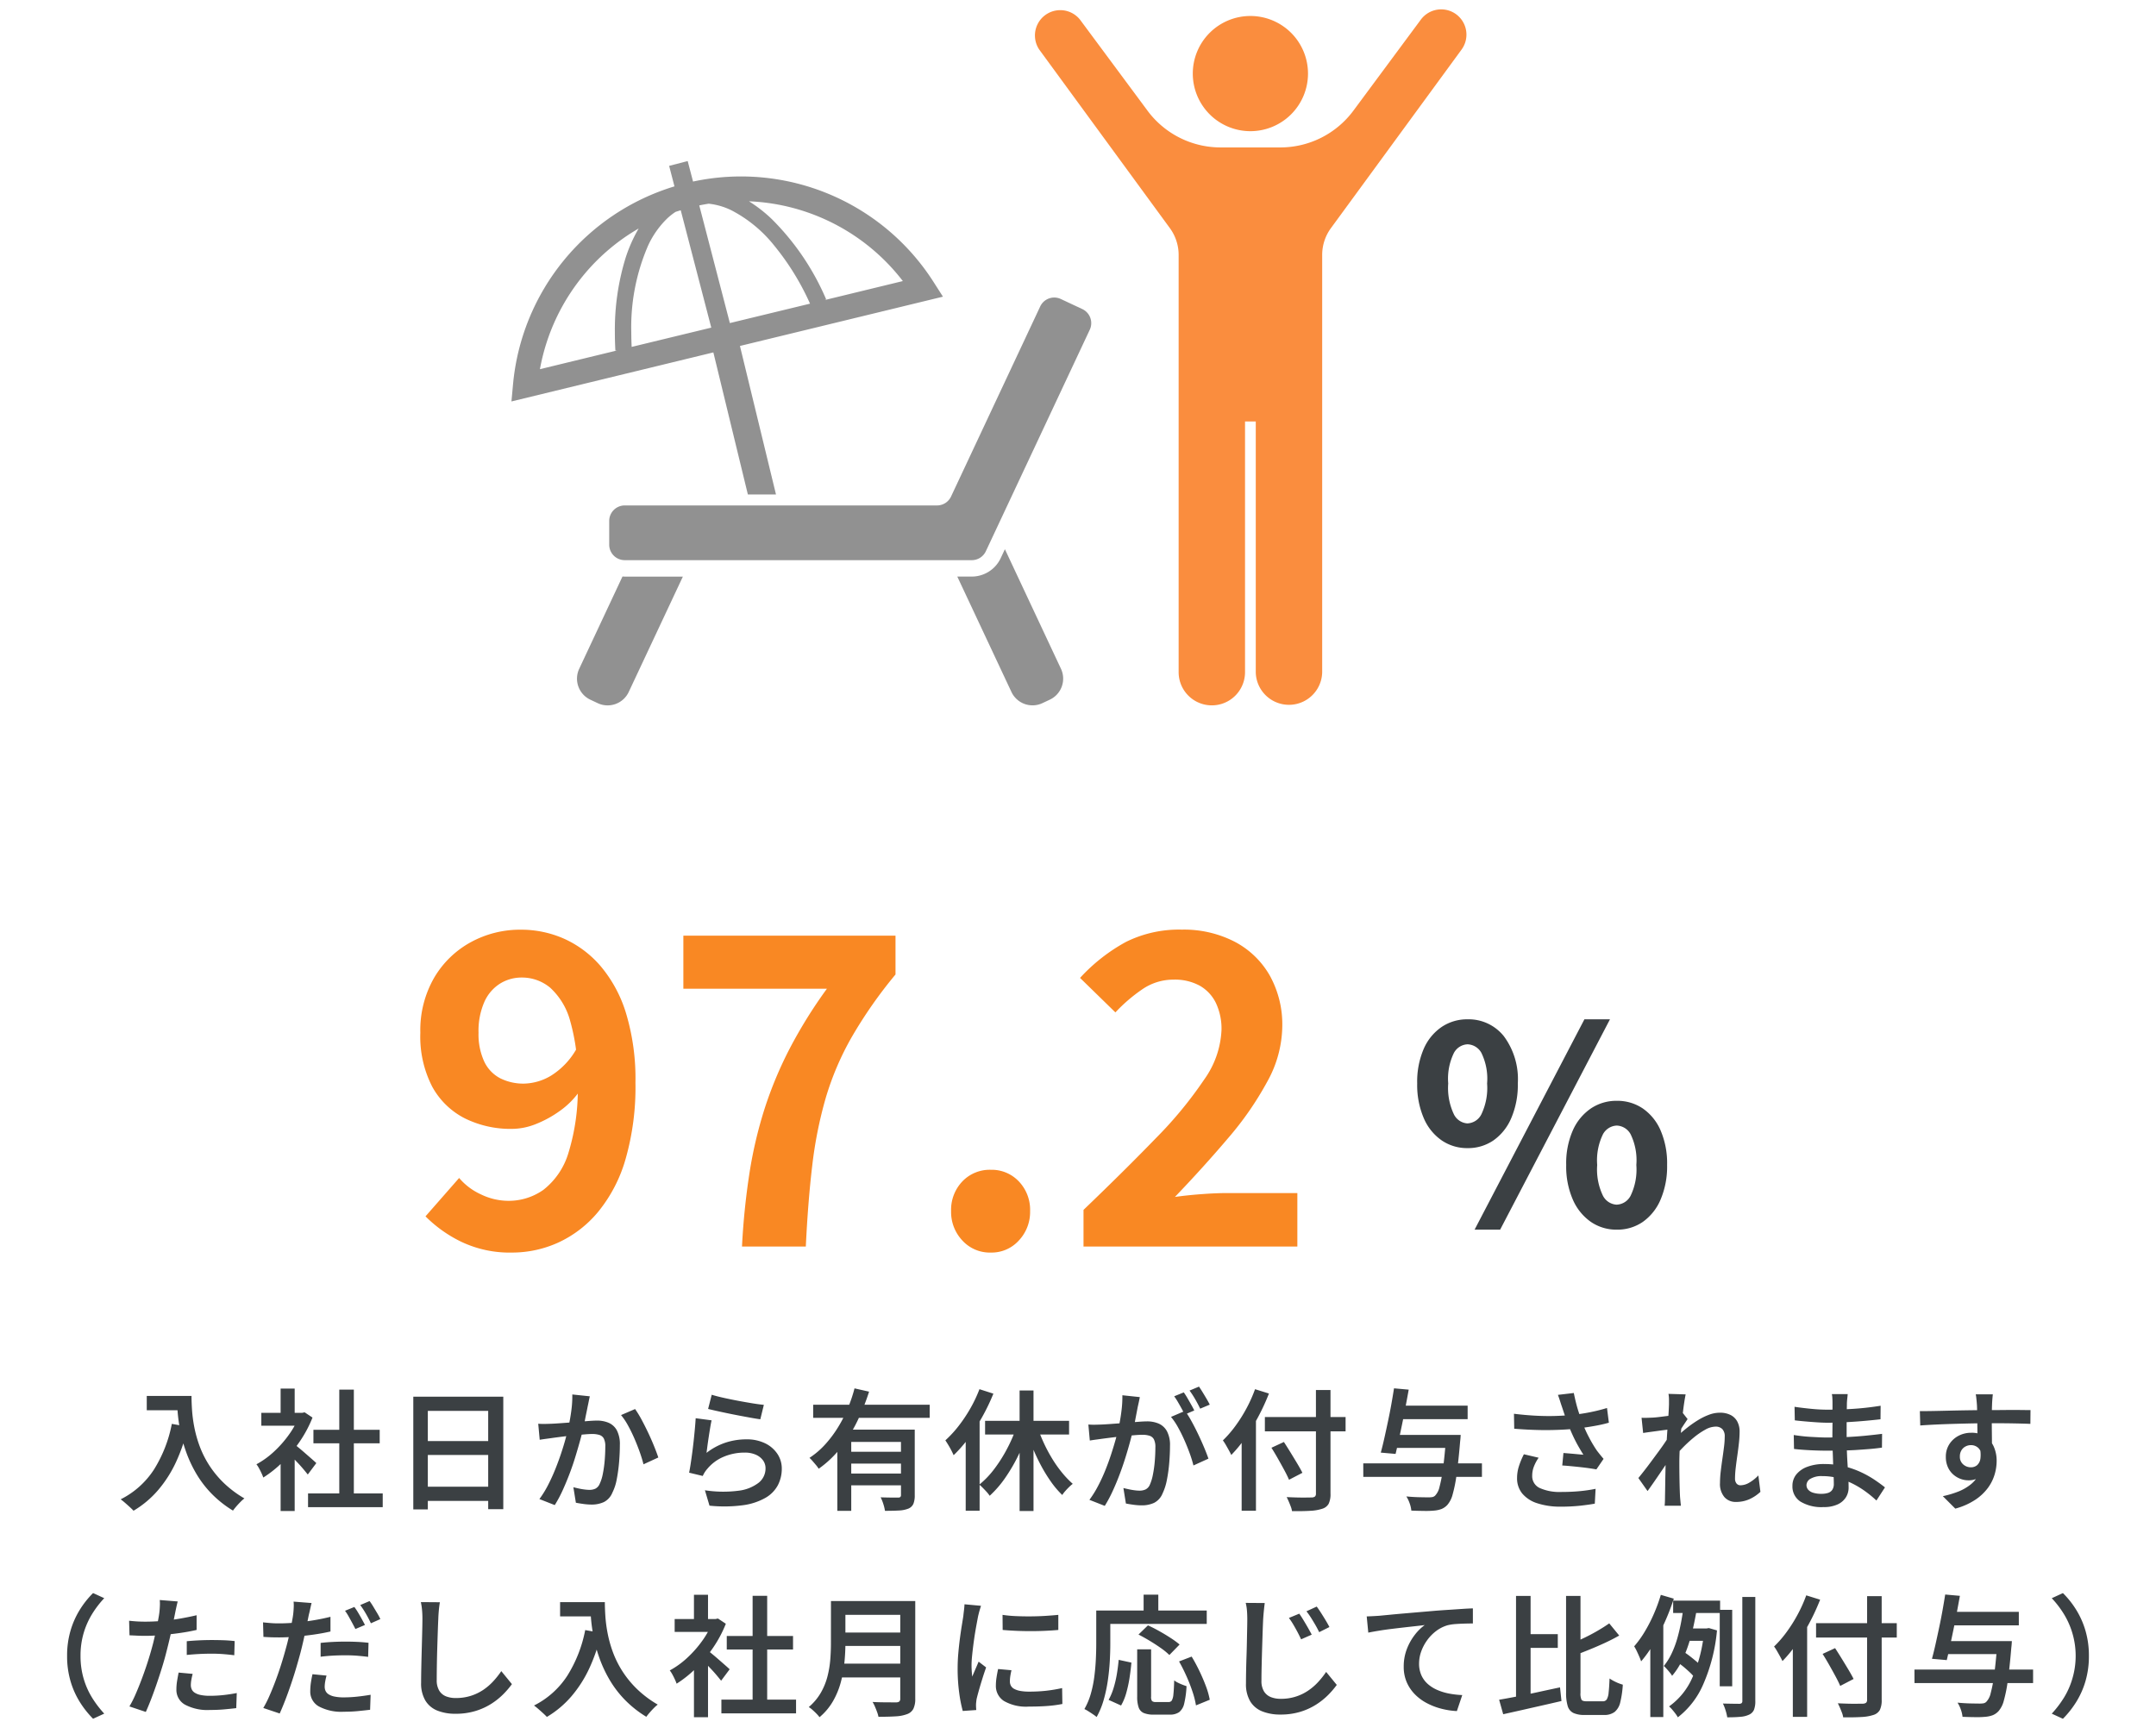 <svg xmlns="http://www.w3.org/2000/svg" xmlns:xlink="http://www.w3.org/1999/xlink" width="230" height="185" viewBox="0 0 230 185">
  <defs>
    <clipPath id="clip-path">
      <rect id="長方形_26575" data-name="長方形 26575" width="230" height="185" transform="translate(3641 -843)" fill="#fff"/>
    </clipPath>
  </defs>
  <g id="マスクグループ_28" data-name="マスクグループ 28" transform="translate(-3641 843)" clip-path="url(#clip-path)">
    <g id="グループ_98502" data-name="グループ 98502" transform="translate(-6 385)">
      <g id="グループ_98441" data-name="グループ 98441" transform="translate(3225.41 -1941.386)">
        <path id="パス_57274" data-name="パス 57274" d="M11.638.644A12,12,0,0,1,6.21-.506,13.953,13.953,0,0,1,2.392-3.22L5.98-7.314A6.674,6.674,0,0,0,8.3-5.566a6.736,6.736,0,0,0,2.921.69,6.4,6.4,0,0,0,3.749-1.173,7.838,7.838,0,0,0,2.668-3.933,22.9,22.9,0,0,0,.989-7.5,21.881,21.881,0,0,0-.805-6.6,7.4,7.4,0,0,0-2.139-3.542A4.691,4.691,0,0,0,12.65-28.7a4.343,4.343,0,0,0-2.3.644A4.423,4.423,0,0,0,8.671-26.1a7.675,7.675,0,0,0-.621,3.289,6.926,6.926,0,0,0,.6,3.059,3.873,3.873,0,0,0,1.7,1.794,5.5,5.5,0,0,0,2.576.575,5.826,5.826,0,0,0,2.9-.874,7.99,7.99,0,0,0,2.76-2.99l.322,4.554a8.7,8.7,0,0,1-2.162,2.208,11.784,11.784,0,0,1-2.6,1.426,6.958,6.958,0,0,1-2.507.506,10.976,10.976,0,0,1-5.06-1.127,8.2,8.2,0,0,1-3.473-3.381,11.653,11.653,0,0,1-1.265-5.75,11.216,11.216,0,0,1,1.472-5.865,10.2,10.2,0,0,1,3.91-3.795,10.935,10.935,0,0,1,5.336-1.334,11.307,11.307,0,0,1,4.623.966,11.167,11.167,0,0,1,3.91,2.944A14.19,14.19,0,0,1,23.8-24.84a24.221,24.221,0,0,1,.989,7.36,27.849,27.849,0,0,1-1.058,8.165A15.683,15.683,0,0,1,20.792-3.68,12.066,12.066,0,0,1,16.537-.414,11.892,11.892,0,0,1,11.638.644ZM36.156,0a76.448,76.448,0,0,1,.805-7.889,45.874,45.874,0,0,1,1.61-6.831,41.834,41.834,0,0,1,2.645-6.348,50.688,50.688,0,0,1,4-6.44H29.9v-5.658H52.532v4.14A48.27,48.27,0,0,0,47.84-22.31a30.543,30.543,0,0,0-2.76,6.486,44.4,44.4,0,0,0-1.426,7.153Q43.194-4.83,42.964,0ZM62.7.644A3.963,3.963,0,0,1,59.662-.644a4.43,4.43,0,0,1-1.2-3.128,4.388,4.388,0,0,1,1.2-3.174A4.034,4.034,0,0,1,62.7-8.188a3.98,3.98,0,0,1,2.99,1.242,4.388,4.388,0,0,1,1.2,3.174,4.43,4.43,0,0,1-1.2,3.128A3.911,3.911,0,0,1,62.7.644ZM72.588,0V-3.91Q77-8.142,80.316-11.569a43.206,43.206,0,0,0,5.152-6.256,9.808,9.808,0,0,0,1.84-5.267,6.425,6.425,0,0,0-.6-2.9,4.261,4.261,0,0,0-1.725-1.84,5.535,5.535,0,0,0-2.783-.644,5.847,5.847,0,0,0-3.381,1.058,17.1,17.1,0,0,0-2.829,2.438l-3.772-3.68a18.884,18.884,0,0,1,4.9-3.841,12.7,12.7,0,0,1,5.957-1.311,11.8,11.8,0,0,1,5.635,1.288,9.246,9.246,0,0,1,3.749,3.611,10.757,10.757,0,0,1,1.334,5.451,12.417,12.417,0,0,1-1.587,5.842,34.159,34.159,0,0,1-4.186,6.049Q85.422-8.51,82.34-5.29q1.288-.184,2.852-.3t2.76-.115H95.4V0Z" transform="translate(464.59 846.386)" fill="#f98823"/>
        <path id="パス_57275" data-name="パス 57275" d="M6.554-8.5A4.793,4.793,0,0,1,3.8-9.323,5.51,5.51,0,0,1,1.885-11.7a8.982,8.982,0,0,1-.7-3.7,8.857,8.857,0,0,1,.7-3.7A5.435,5.435,0,0,1,3.8-21.431a4.854,4.854,0,0,1,2.755-.812,4.8,4.8,0,0,1,3.872,1.8A7.681,7.681,0,0,1,11.919-15.4a8.982,8.982,0,0,1-.7,3.7,5.552,5.552,0,0,1-1.9,2.378A4.774,4.774,0,0,1,6.554-8.5Zm0-2.639a1.747,1.747,0,0,0,1.479-.972A6.531,6.531,0,0,0,8.642-15.4a6.26,6.26,0,0,0-.609-3.262,1.759,1.759,0,0,0-1.479-.914,1.74,1.74,0,0,0-1.45.914A6.26,6.26,0,0,0,4.495-15.4,6.531,6.531,0,0,0,5.1-12.108,1.73,1.73,0,0,0,6.554-11.136ZM22.475.2A4.793,4.793,0,0,1,19.72-.624,5.607,5.607,0,0,1,17.792-3a8.822,8.822,0,0,1-.711-3.7,8.7,8.7,0,0,1,.711-3.7,5.532,5.532,0,0,1,1.928-2.335,4.854,4.854,0,0,1,2.755-.812,4.834,4.834,0,0,1,2.77.812,5.476,5.476,0,0,1,1.9,2.335,8.857,8.857,0,0,1,.7,3.7,8.982,8.982,0,0,1-.7,3.7,5.552,5.552,0,0,1-1.9,2.378A4.774,4.774,0,0,1,22.475.2Zm0-2.668a1.749,1.749,0,0,0,1.479-.957A6.443,6.443,0,0,0,24.563-6.7a6.346,6.346,0,0,0-.609-3.277,1.755,1.755,0,0,0-1.479-.928A1.755,1.755,0,0,0,21-9.976,6.346,6.346,0,0,0,20.387-6.7,6.443,6.443,0,0,0,21-3.422,1.749,1.749,0,0,0,22.475-2.465ZM7.308.2,19.024-22.243H21.75L10.034.2Z" transform="translate(571.59 844.386)" fill="#3b4043"/>
      </g>
      <g id="グループ_98443" data-name="グループ 98443" transform="translate(3214 -2269.683)">
        <g id="バカンスの無料イラスト1" transform="translate(487.561 1058.866)">
          <path id="パス_57116" data-name="パス 57116" d="M62.735,382.552,58.117,392.4a2.48,2.48,0,0,0,1.193,3.3l.789.371a2.484,2.484,0,0,0,3.3-1.194l5.777-12.312H62.971C62.893,382.561,62.814,382.559,62.735,382.552Z" transform="translate(-50.889 -338.226)" fill="#919191"/>
          <path id="パス_57117" data-name="パス 57117" d="M398.791,358.465l-.45.96a3.417,3.417,0,0,1-3.082,1.959h-1.547l5.777,12.312a2.483,2.483,0,0,0,3.3,1.194l.791-.371a2.48,2.48,0,0,0,1.191-3.3Z" transform="translate(-346.15 -317.049)" fill="#919191"/>
          <path id="パス_57118" data-name="パス 57118" d="M136.8,137.408l-2.289-1.073a1.654,1.654,0,0,0-2.2.795L122.8,157.409a1.656,1.656,0,0,1-1.5.952H87.988a1.655,1.655,0,0,0-1.655,1.655v2.529a1.654,1.654,0,0,0,1.655,1.654h37.024a1.654,1.654,0,0,0,1.5-.952L137.6,139.61A1.657,1.657,0,0,0,136.8,137.408Z" transform="translate(-75.904 -121.615)" fill="#919191"/>
          <path id="パス_57119" data-name="パス 57119" d="M25.221,51.2h3L24.376,35.354l21.656-5.259-.99-1.549A24.362,24.362,0,0,0,19.373,17.812L18.8,15.624l-1.978.515.569,2.187A24.4,24.4,0,0,0,.169,39.443L0,41.274l21.54-5.232ZM41.754,28.43,33.4,30.459l.172-.077a26.968,26.968,0,0,0-5.834-8.6,15.267,15.267,0,0,0-2.4-1.864A21.839,21.839,0,0,1,41.754,28.43ZM21.036,20.175a7.215,7.215,0,0,1,2.432.706,14.2,14.2,0,0,1,4.561,3.759,27.4,27.4,0,0,1,3.823,6.2L23.3,32.911,20.036,20.358C20.37,20.288,20.7,20.228,21.036,20.175ZM11.087,35.842l.189-.01-8.237,2a21.876,21.876,0,0,1,4.85-10.268,21.656,21.656,0,0,1,5.681-4.743,15.816,15.816,0,0,0-1.425,3.237,26.079,26.079,0,0,0-1.112,7.865C11.032,34.552,11.05,35.194,11.087,35.842Zm1.737-.387c-.025-.517-.04-1.03-.04-1.532a21.887,21.887,0,0,1,1.791-9.274,9.67,9.67,0,0,1,2.042-2.9,6.546,6.546,0,0,1,.888-.7c.183-.061.368-.118.554-.175l3.258,12.524Z" transform="translate(0 -15.624)" fill="#919191"/>
        </g>
        <g id="人生オワタのピクトグラム" transform="translate(446.256 1042.683)">
          <path id="パス_57124" data-name="パス 57124" d="M219.775,17.155a6.145,6.145,0,1,0-6.145-6.145A6.145,6.145,0,0,0,219.775,17.155Z" transform="translate(-99.64 -4.159)" fill="#fa8d3e"/>
          <path id="パス_57125" data-name="パス 57125" d="M142.095.53a2.7,2.7,0,0,0-3.773.559l-7.2,9.719a9.7,9.7,0,0,1-7.791,3.922h-6.381a9.7,9.7,0,0,1-7.791-3.922l-7.206-9.719A2.7,2.7,0,0,0,97.617,4.3l13.928,19.041a4.846,4.846,0,0,1,.935,2.862V70.718a3.541,3.541,0,0,0,7.083,0V43.967h1.145V70.718a3.543,3.543,0,0,0,7.085,0V26.2a4.846,4.846,0,0,1,.935-2.862L142.654,4.3A2.7,2.7,0,0,0,142.095.53Z" transform="translate(0 0)" fill="#fa8d3e"/>
        </g>
      </g>
      <path id="パス_57276" data-name="パス 57276" d="M-99.344-11.06h3.962v1.526h-3.962Zm3.22,0h1.554q0,.658.056,1.505a15.039,15.039,0,0,0,.238,1.806,13.08,13.08,0,0,0,.546,1.974,10.575,10.575,0,0,0,.987,2.016,10.654,10.654,0,0,0,1.554,1.925A11.423,11.423,0,0,0-88.928-.126a4,4,0,0,0-.406.364q-.238.238-.455.49t-.357.448A11.6,11.6,0,0,1-92.463-.665a11.205,11.205,0,0,1-1.631-2.156,13.677,13.677,0,0,1-1.064-2.3,15.759,15.759,0,0,1-.616-2.247,17.768,17.768,0,0,1-.28-2.044Q-96.124-10.36-96.124-11.06Zm-.546,2.982,1.722.308a19.042,19.042,0,0,1-1.288,3.794A13.018,13.018,0,0,1-98.154-.987a10.535,10.535,0,0,1-2.6,2.177q-.14-.154-.392-.385t-.518-.462q-.266-.231-.462-.371a9.07,9.07,0,0,0,3.556-3.185A14.216,14.216,0,0,0-96.67-8.078Zm14.532,7.42h7.966V.812h-7.966Zm.574-6.79h7.07v1.442h-7.07Zm2.758-4.284h1.554V.056h-1.554Zm-8.316,2.478h4.606v1.372h-4.606Zm2.058,4.62,1.5-1.778v7.63h-1.5Zm0-7.21h1.5V-8.61h-1.5Zm1.344,5.852q.182.126.532.413t.742.63l.721.63q.329.287.469.427l-.91,1.218q-.2-.252-.5-.609t-.658-.728q-.35-.371-.672-.7t-.546-.539Zm.658-3.262h.294l.266-.056.84.56a13.009,13.009,0,0,1-1.365,2.562,14.644,14.644,0,0,1-1.841,2.205,11.993,11.993,0,0,1-2.044,1.631,4.794,4.794,0,0,0-.2-.483q-.126-.273-.266-.525a2.786,2.786,0,0,0-.266-.406A9.1,9.1,0,0,0-85.778-5.11a11.786,11.786,0,0,0,1.61-1.827,9,9,0,0,0,1.106-2.037Zm12.152-1.722h9.6v12h-1.61V-9.464h-6.44V1.05H-70.91Zm1.05,4.732h7.616V-4.76H-69.86Zm-.014,4.872h7.644V.14h-7.644Zm17.794-9.646q-.056.238-.112.525t-.112.539q-.056.294-.14.693t-.161.812q-.077.413-.161.805-.14.588-.357,1.372t-.49,1.68q-.273.9-.616,1.806T-54.971-1A13.626,13.626,0,0,1-55.818.588l-1.638-.644a10.641,10.641,0,0,0,.91-1.47q.42-.812.77-1.68t.63-1.708q.28-.84.476-1.561t.308-1.253q.2-.91.315-1.8a11.246,11.246,0,0,0,.1-1.687Zm4.83,1.358a10.565,10.565,0,0,1,.686,1.12q.364.672.714,1.414t.63,1.435q.28.693.448,1.2l-1.582.728q-.14-.574-.392-1.288T-47.32-6.51q-.322-.742-.686-1.4a6.884,6.884,0,0,0-.742-1.106ZM-57.582-8.092q.364.028.714.021t.714-.021q.336-.014.826-.049l1.057-.077q.567-.042,1.127-.091t1.036-.084q.476-.035.784-.035a3.128,3.128,0,0,1,1.26.238,1.829,1.829,0,0,1,.868.8,3.175,3.175,0,0,1,.322,1.561q0,.812-.077,1.778A17.167,17.167,0,0,1-49.2-2.2a5.332,5.332,0,0,1-.476,1.47,1.933,1.933,0,0,1-.9.994A3.074,3.074,0,0,1-51.9.532a6.352,6.352,0,0,1-.854-.063q-.462-.063-.812-.133l-.266-1.652q.28.07.6.14t.623.105a4.391,4.391,0,0,0,.483.035,1.506,1.506,0,0,0,.637-.126,1,1,0,0,0,.455-.5,4.377,4.377,0,0,0,.343-1.085,12.548,12.548,0,0,0,.2-1.435q.063-.77.063-1.47a1.8,1.8,0,0,0-.161-.868.8.8,0,0,0-.476-.378,2.591,2.591,0,0,0-.763-.1q-.322,0-.882.049t-1.2.112q-.644.063-1.19.133t-.854.112q-.28.042-.721.1t-.749.112Zm18.508-3.094q.49.154,1.239.322t1.568.322q.819.154,1.554.273t1.2.161l-.378,1.54q-.42-.056-1-.161t-1.246-.231q-.665-.126-1.3-.259t-1.169-.252q-.532-.119-.854-.2Zm-.014,2.73q-.07.308-.147.77t-.154.966q-.077.5-.14.966l-.1.77A6.829,6.829,0,0,1-37.6-6.076a7.033,7.033,0,0,1,2.212-.35,4.42,4.42,0,0,1,2.037.434,3.286,3.286,0,0,1,1.3,1.141A2.8,2.8,0,0,1-31.6-3.3a3.792,3.792,0,0,1-.413,1.757,3.428,3.428,0,0,1-1.33,1.358A6.61,6.61,0,0,1-35.728.6a15.163,15.163,0,0,1-3.584.049L-39.8-.994a12.7,12.7,0,0,0,3.577.049A4.359,4.359,0,0,0-34.062-1.8a1.942,1.942,0,0,0,.728-1.533,1.42,1.42,0,0,0-.28-.868,1.873,1.873,0,0,0-.777-.595,2.827,2.827,0,0,0-1.141-.217,5.7,5.7,0,0,0-2.275.448A4.532,4.532,0,0,0-39.536-3.29a3.054,3.054,0,0,0-.294.392,2.9,2.9,0,0,0-.2.378l-1.456-.35q.084-.406.168-.959t.168-1.19q.084-.637.154-1.288t.126-1.267q.056-.616.084-1.106Zm10.836-1.666H-15.82v1.4H-28.252ZM-24.57-5.1h6.216v1.26H-24.57Zm-1.106-2.366h7.1v1.316h-5.614V1.2h-1.484Zm6.79,0h1.47v7a2.418,2.418,0,0,1-.14.91A1,1,0,0,1-18.1.966a3.147,3.147,0,0,1-1.015.2q-.609.035-1.477.035a4.473,4.473,0,0,0-.175-.728,4.44,4.44,0,0,0-.287-.714q.392.014.77.021t.672.007h.42a.355.355,0,0,0,.238-.063.282.282,0,0,0,.07-.217Zm-4.956-4.4,1.554.35a23.449,23.449,0,0,1-1.225,3.087,15.674,15.674,0,0,1-1.764,2.856A11.033,11.033,0,0,1-27.664-3.29a2.877,2.877,0,0,0-.28-.385q-.182-.217-.364-.427a4.144,4.144,0,0,0-.336-.35,8.738,8.738,0,0,0,1.7-1.463,12.311,12.311,0,0,0,1.365-1.834,14.853,14.853,0,0,0,1.036-2.03A15.344,15.344,0,0,0-23.842-11.858Zm-.728,9.086h6.216v1.26H-24.57Zm18.34-8.862h1.484V1.218H-6.23ZM-9.912-8.4h8.96v1.456h-8.96Zm5.516.462a17.751,17.751,0,0,0,.7,1.792,16.461,16.461,0,0,0,.91,1.729A13.177,13.177,0,0,0-1.715-2.891,10.3,10.3,0,0,0-.56-1.68a4.172,4.172,0,0,0-.385.336q-.217.21-.413.434a3.627,3.627,0,0,0-.322.42A9.573,9.573,0,0,1-2.863-1.876,16.373,16.373,0,0,1-3.934-3.612a20.236,20.236,0,0,1-.917-1.953Q-5.264-6.58-5.586-7.6ZM-6.51-7.9l1.288.378a22.275,22.275,0,0,1-1.106,2.73A18.126,18.126,0,0,1-7.756-2.331,11.219,11.219,0,0,1-9.422-.406a3.237,3.237,0,0,0-.322-.413q-.2-.217-.406-.427t-.378-.35a9.478,9.478,0,0,0,1.61-1.687A15.459,15.459,0,0,0-7.525-5.5,15.789,15.789,0,0,0-6.51-7.9Zm-4-3.878,1.484.476a21.7,21.7,0,0,1-1.162,2.429,21.034,21.034,0,0,1-1.456,2.275,14.074,14.074,0,0,1-1.624,1.862q-.084-.2-.238-.5t-.336-.6q-.182-.3-.308-.483A12.089,12.089,0,0,0-12.747-7.84a15.715,15.715,0,0,0,1.253-1.869A14.634,14.634,0,0,0-10.514-11.774Zm-1.47,3.948,1.47-1.47.014.014V1.19h-1.484ZM6.594-10.934q-.042.238-.105.525T6.37-9.87q-.056.294-.133.693t-.154.812q-.077.413-.175.805-.14.588-.35,1.372t-.49,1.68q-.28.9-.623,1.813T3.7-.91A13.894,13.894,0,0,1,2.856.672L1.218.028a11.129,11.129,0,0,0,.917-1.47,18.353,18.353,0,0,0,.777-1.68q.35-.868.623-1.708t.476-1.561q.2-.721.315-1.253.2-.91.308-1.8a11.853,11.853,0,0,0,.1-1.687Zm4.83,1.47a11.235,11.235,0,0,1,.686,1.106q.364.658.714,1.393t.637,1.421q.287.686.455,1.176l-1.6.728a12.659,12.659,0,0,0-.392-1.274q-.252-.7-.574-1.428t-.686-1.379a7.013,7.013,0,0,0-.742-1.1ZM1.106-8.008q.364.028.707.021t.721-.021q.322-.014.819-.049L4.41-8.134q.56-.042,1.12-.091t1.043-.084q.483-.035.777-.035a3.128,3.128,0,0,1,1.26.238,1.864,1.864,0,0,1,.875.805A3.119,3.119,0,0,1,9.814-5.74q0,.812-.077,1.778a16.045,16.045,0,0,1-.252,1.848,5.861,5.861,0,0,1-.469,1.47,1.924,1.924,0,0,1-.9.994A3.085,3.085,0,0,1,6.79.616,6.442,6.442,0,0,1,5.922.553Q5.46.49,5.11.42L4.844-1.232q.28.07.609.14t.623.105a4.209,4.209,0,0,0,.476.035A1.555,1.555,0,0,0,7.2-1.078a.987.987,0,0,0,.462-.5,4.864,4.864,0,0,0,.329-1.085,12.548,12.548,0,0,0,.2-1.435q.063-.77.063-1.47a1.8,1.8,0,0,0-.161-.868.8.8,0,0,0-.476-.378,2.535,2.535,0,0,0-.749-.1q-.322,0-.889.049t-1.2.112q-.637.063-1.19.133T2.73-6.51q-.294.042-.728.1T1.26-6.3Zm10.178-3.43q.182.252.385.6t.4.7q.2.35.336.63l-1.022.434q-.14-.294-.329-.637t-.392-.693a6.756,6.756,0,0,0-.4-.616Zm1.624-.616q.182.266.4.623t.42.7q.2.343.329.6L13.034-9.7q-.21-.448-.525-.994a9.411,9.411,0,0,0-.609-.938Zm7.028,3.248h8.61V-7.28h-8.61Zm5.446-2.884h1.554V-.644a2.369,2.369,0,0,1-.2,1.1,1.171,1.171,0,0,1-.686.525,4.807,4.807,0,0,1-1.267.217q-.791.049-1.953.035a2.267,2.267,0,0,0-.126-.476q-.1-.266-.217-.539T22.26-.266q.546.028,1.1.042t.973.007q.42-.007.574-.007a.627.627,0,0,0,.371-.1.421.421,0,0,0,.105-.329ZM20.636-5.53l1.33-.616q.336.518.707,1.12t.714,1.176q.343.574.553.994l-1.428.742q-.182-.434-.5-1.022t-.679-1.225Q20.972-5,20.636-5.53Zm-3.178-2.3L18.97-9.338l.014.028V1.19H17.458Zm1.428-3.948,1.484.462A23.367,23.367,0,0,1,19.257-8.89a21.7,21.7,0,0,1-1.379,2.268A14.416,14.416,0,0,1,16.352-4.76q-.084-.182-.245-.476t-.336-.595a4.614,4.614,0,0,0-.315-.483,11.85,11.85,0,0,0,1.33-1.533,15.78,15.78,0,0,0,1.183-1.876A15.135,15.135,0,0,0,18.886-11.774ZM33.516-6.9h6.272v1.386H33.516Zm.616-3.122h7.434v1.442H34.132Zm-3.7,6.16H43.092v1.442H30.436ZM39.27-6.9h1.554l-.007.126q-.007.126-.021.287t-.028.259q-.182,2.17-.378,3.549a15.145,15.145,0,0,1-.427,2.142A2.752,2.752,0,0,1,39.41.56a1.774,1.774,0,0,1-.637.448,2.977,2.977,0,0,1-.791.168,9.4,9.4,0,0,1-1.05.035q-.658-.007-1.372-.035a3.2,3.2,0,0,0-.175-.763,3.381,3.381,0,0,0-.357-.749q.742.07,1.4.084t.966.014a2.384,2.384,0,0,0,.4-.028.6.6,0,0,0,.3-.154,1.941,1.941,0,0,0,.469-.924,14.619,14.619,0,0,0,.378-2q.175-1.3.329-3.29Zm-5.558-4.97,1.568.14q-.154.854-.329,1.785T34.587-8.1q-.189.917-.371,1.75T33.88-4.872L32.3-5.012q.182-.658.371-1.5t.385-1.771q.2-.931.364-1.848T33.712-11.872ZM51.618-9.926q-.084-.238-.189-.574t-.231-.672l1.694-.2q.1.5.231,1.029t.3,1.043q.168.518.336.966a13.632,13.632,0,0,0,.777,1.736,13.432,13.432,0,0,0,.819,1.372q.182.238.357.455t.357.427L55.3-3.22q-.294-.056-.728-.119t-.945-.119q-.511-.056-1.022-.105T51.66-3.64l.126-1.33q.364.028.77.063t.77.07q.364.035.588.049-.266-.42-.567-.952t-.574-1.127q-.273-.595-.5-1.183t-.385-1.064Q51.73-9.59,51.618-9.926Zm-5.11.77q1.274.154,2.4.21t2.121.021q.994-.035,1.82-.119.616-.07,1.232-.175t1.211-.245q.595-.14,1.141-.308l.2,1.568q-.476.14-1.029.252t-1.127.2q-.574.091-1.134.161-1.386.154-3.059.175T46.536-7.56Zm2.632,4.69a4.474,4.474,0,0,0-.511.959,2.685,2.685,0,0,0-.175.945,1.389,1.389,0,0,0,.791,1.323,5.131,5.131,0,0,0,2.275.427q1.12,0,2.044-.091a15.277,15.277,0,0,0,1.652-.245L55.132.434q-.6.112-1.533.217a19.7,19.7,0,0,1-2.177.105A7.8,7.8,0,0,1,48.993.392,3.43,3.43,0,0,1,47.4-.637a2.542,2.542,0,0,1-.56-1.673,4.112,4.112,0,0,1,.189-1.225,8.26,8.26,0,0,1,.539-1.3ZM72.8-.826a4.292,4.292,0,0,1-1.155.777,3.446,3.446,0,0,1-1.463.3,1.575,1.575,0,0,1-1.225-.518,2.159,2.159,0,0,1-.469-1.5A10.633,10.633,0,0,1,68.565-3q.077-.658.175-1.33t.175-1.288a9.006,9.006,0,0,0,.077-1.106,1.1,1.1,0,0,0-.259-.8A.979.979,0,0,0,68-7.784a2.318,2.318,0,0,0-1.092.329,7.992,7.992,0,0,0-1.232.847,14.34,14.34,0,0,0-1.211,1.12q-.581.6-1.029,1.148V-6.272q.266-.28.679-.658t.931-.784a11.758,11.758,0,0,1,1.1-.763,6.6,6.6,0,0,1,1.169-.574,3.269,3.269,0,0,1,1.134-.217,2.459,2.459,0,0,1,1.2.259,1.666,1.666,0,0,1,.7.714,2.273,2.273,0,0,1,.231,1.043,11.152,11.152,0,0,1-.07,1.183q-.07.651-.168,1.33t-.175,1.33a10.148,10.148,0,0,0-.077,1.183.8.8,0,0,0,.154.5.528.528,0,0,0,.448.2A1.889,1.889,0,0,0,71.6-1.8a4.329,4.329,0,0,0,.98-.777ZM63.2-7.5q-.21.028-.56.07t-.756.1l-.826.112q-.42.056-.77.112l-.168-1.624q.28.014.539.007t.595-.021q.322-.014.777-.07t.938-.119q.483-.063.9-.147a4.392,4.392,0,0,0,.644-.168l.518.658-.28.42q-.168.252-.329.5l-.287.448-.7,2.422-.574.847-.707,1.043q-.371.546-.735,1.071T60.76-.91L59.78-2.3q.266-.322.616-.77t.728-.959l.749-1.015q.371-.5.679-.952t.5-.756L63.1-7.21Zm-.154-2.59v-.581a3.4,3.4,0,0,0-.056-.609l1.834.056q-.07.322-.161.924t-.175,1.393q-.084.791-.161,1.659T64.2-5.523q-.049.861-.049,1.6,0,.588.007,1.169t.021,1.169q.014.588.042,1.232.014.182.042.483t.056.525H62.58q.028-.238.035-.525t.007-.455q.014-.672.021-1.239t.021-1.2q.014-.63.028-1.47.014-.322.042-.833t.063-1.12q.035-.609.077-1.239T62.958-8.6q.042-.553.063-.952T63.042-10.094ZM82.11-11.256q-.014.2-.042.441t-.042.525q0,.266-.014.721t-.014,1v2.086q0,.616.028,1.351t.077,1.47q.049.735.077,1.358t.028,1.029a1.934,1.934,0,0,1-.287,1.029,2.036,2.036,0,0,1-.875.756A3.452,3.452,0,0,1,79.534.8,4.323,4.323,0,0,1,77.063.21a1.909,1.909,0,0,1-.847-1.666,1.916,1.916,0,0,1,.406-1.218,2.7,2.7,0,0,1,1.169-.819,4.934,4.934,0,0,1,1.813-.3,8.871,8.871,0,0,1,2.128.245,9.587,9.587,0,0,1,1.82.637,10.9,10.9,0,0,1,1.463.826q.637.434,1.071.784L85.176.1a12.311,12.311,0,0,0-1.113-.924,9.794,9.794,0,0,0-1.358-.84,8.277,8.277,0,0,0-1.561-.609,6.47,6.47,0,0,0-1.75-.231,2.3,2.3,0,0,0-1.246.28.8.8,0,0,0-.434.672.742.742,0,0,0,.175.49,1.144,1.144,0,0,0,.532.329,2.845,2.845,0,0,0,.889.119A2.327,2.327,0,0,0,80-.707a.858.858,0,0,0,.462-.329,1.125,1.125,0,0,0,.168-.658q0-.336-.028-.931t-.049-1.3q-.021-.707-.049-1.386t-.028-1.169q0-.49.007-1.036t.007-1.071v-1.743q0-.2-.014-.476a2.416,2.416,0,0,0-.056-.448ZM76.44-9.9q.364.056.826.112t.952.105q.49.049.931.07t.777.021q1.4,0,2.807-.091t2.891-.329L85.61-8.568q-.728.084-1.659.168t-1.96.14Q80.962-8.2,79.94-8.2q-.448,0-1.092-.042t-1.288-.1q-.644-.056-1.092-.112Zm-.084,3.01q.35.056.812.112t.952.084q.49.028.924.049t.728.021q1.218,0,2.247-.049t1.96-.14q.931-.091,1.8-.2l-.014,1.47q-.714.1-1.4.154t-1.386.1q-.7.042-1.491.056t-1.729.014q-.42,0-1.036-.021t-1.239-.063q-.623-.042-1.1-.1Zm21.238-4.34q-.014.1-.035.329t-.035.455q-.014.224-.014.322-.014.28-.021.749t-.007,1.036q0,.567.007,1.141T97.5-6.118q.007.5.007.84l-1.554-.574v-.672q0-.434-.007-.959t-.014-1.043q-.007-.518-.014-.938t-.021-.644q-.028-.378-.063-.693a3.882,3.882,0,0,0-.063-.427ZM89.81-9.436q.616,0,1.379-.014t1.61-.035q.847-.021,1.68-.035t1.568-.021q.735-.007,1.309-.007t1.19-.007q.63-.007,1.225-.007t1.085.007q.49.007.756.007l-.014,1.47q-.63-.028-1.687-.049t-2.6-.021q-.938,0-1.925.021t-1.96.049q-.973.028-1.876.07t-1.7.1Zm7.518,4.13a5,5,0,0,1-.28,1.8,2.293,2.293,0,0,1-.8,1.085,2.185,2.185,0,0,1-1.288.364,2.353,2.353,0,0,1-.833-.161,2.441,2.441,0,0,1-.777-.476,2.306,2.306,0,0,1-.56-.784,2.632,2.632,0,0,1-.21-1.085,2.421,2.421,0,0,1,.371-1.344,2.573,2.573,0,0,1,.987-.9,2.857,2.857,0,0,1,1.344-.322,2.654,2.654,0,0,1,1.5.4,2.506,2.506,0,0,1,.91,1.078A3.707,3.707,0,0,1,98-4.1a5.082,5.082,0,0,1-.217,1.428,4.663,4.663,0,0,1-.721,1.435A5.365,5.365,0,0,1,95.711.028,7.387,7.387,0,0,1,93.59.966L92.26-.364a10.21,10.21,0,0,0,1.673-.5,5.013,5.013,0,0,0,1.33-.777,3.216,3.216,0,0,0,.875-1.127,3.671,3.671,0,0,0,.308-1.568A1.558,1.558,0,0,0,96.1-5.453a1.128,1.128,0,0,0-.847-.357,1.227,1.227,0,0,0-.567.14,1.1,1.1,0,0,0-.441.413,1.245,1.245,0,0,0-.168.665,1.052,1.052,0,0,0,.357.84,1.218,1.218,0,0,0,.819.308,1.014,1.014,0,0,0,.651-.217,1.135,1.135,0,0,0,.364-.714,3.209,3.209,0,0,0-.105-1.3ZM-107.842,16.68a9.454,9.454,0,0,1,.364-2.688,9.029,9.029,0,0,1,.994-2.24,9.634,9.634,0,0,1,1.414-1.778l1.19.546a10.448,10.448,0,0,0-1.3,1.7,8.453,8.453,0,0,0-.9,2.037,8.467,8.467,0,0,0-.329,2.422,8.487,8.487,0,0,0,.329,2.415,8.294,8.294,0,0,0,.9,2.037,11.148,11.148,0,0,0,1.3,1.708l-1.19.546a10.179,10.179,0,0,1-1.414-1.785,8.9,8.9,0,0,1-.994-2.233A9.454,9.454,0,0,1-107.842,16.68Zm11.8-5.81q-.07.266-.154.651t-.126.609q-.1.49-.238,1.169t-.315,1.435q-.175.756-.357,1.456-.182.742-.448,1.61t-.567,1.75q-.3.882-.609,1.687t-.588,1.421l-1.75-.588a11.166,11.166,0,0,0,.658-1.3q.336-.77.665-1.645t.609-1.743q.28-.868.476-1.6.14-.5.259-1.029t.224-1.022q.1-.5.182-.931T-98,12.06q.042-.364.056-.735a4.076,4.076,0,0,0-.014-.609Zm-3.444,2.156q.84,0,1.757-.077t1.862-.238q.945-.161,1.841-.371v1.568q-.868.2-1.841.336t-1.911.217q-.938.077-1.722.077-.49,0-.9-.021t-.784-.035l-.042-1.554q.532.056.931.077T-99.484,13.026Zm4.41,2.086q.588-.056,1.281-.091t1.379-.035q.6,0,1.225.021t1.225.091l-.042,1.512q-.532-.07-1.141-.119t-1.253-.049q-.7,0-1.358.035t-1.316.1Zm.63,3.486q-.084.308-.14.63a3.329,3.329,0,0,0-.056.56,1.115,1.115,0,0,0,.091.448.86.86,0,0,0,.315.364,1.822,1.822,0,0,0,.623.245,4.685,4.685,0,0,0,1.015.091,13.18,13.18,0,0,0,1.414-.077q.714-.077,1.442-.217l-.056,1.61q-.588.07-1.288.133t-1.526.063a5.085,5.085,0,0,1-2.653-.567,1.8,1.8,0,0,1-.917-1.617,5.612,5.612,0,0,1,.077-.924q.077-.462.161-.882Zm12.684-7.56q-.07.28-.154.665t-.14.595q-.1.49-.238,1.169T-82.6,14.9q-.168.756-.35,1.456-.2.742-.455,1.61t-.56,1.757q-.3.889-.609,1.687t-.588,1.414l-1.75-.588a11.4,11.4,0,0,0,.658-1.3q.336-.763.665-1.645t.6-1.75q.273-.868.469-1.6.14-.49.266-1.022t.231-1.029q.1-.5.182-.931t.119-.728q.042-.364.056-.735a4.076,4.076,0,0,0-.014-.609Zm-3.444,2.17q.84,0,1.757-.084t1.862-.238q.945-.154,1.841-.378v1.568q-.868.2-1.841.336t-1.911.217q-.938.077-1.722.077-.5,0-.9-.014t-.777-.042L-86.94,13.1q.532.056.924.084T-85.2,13.208Zm4.41,2.086q.588-.07,1.281-.105t1.379-.035q.6,0,1.225.028t1.225.1l-.042,1.5q-.532-.07-1.141-.119t-1.253-.049q-.714,0-1.365.035t-1.309.119Zm.63,3.486q-.084.308-.14.623a3.271,3.271,0,0,0-.056.567,1.066,1.066,0,0,0,.091.441.872.872,0,0,0,.315.357,1.822,1.822,0,0,0,.623.245,4.685,4.685,0,0,0,1.015.091,13.249,13.249,0,0,0,1.407-.077q.721-.077,1.449-.2l-.056,1.6q-.588.07-1.288.14t-1.526.07a5.085,5.085,0,0,1-2.653-.567,1.8,1.8,0,0,1-.917-1.617,6.3,6.3,0,0,1,.07-.931q.07-.469.168-.889Zm2.968-7.322a6.4,6.4,0,0,1,.392.588q.21.35.406.707t.336.623l-1.022.434q-.14-.28-.329-.63t-.385-.7a5.9,5.9,0,0,0-.392-.616Zm1.624-.63q.2.266.413.623t.42.7a5.942,5.942,0,0,1,.315.6l-1.008.448q-.21-.462-.525-1.008a9.411,9.411,0,0,0-.609-.938Zm7.5.126q-.07.406-.112.868t-.056.868q-.028.574-.056,1.407t-.056,1.757q-.028.924-.042,1.813t-.014,1.575a2.14,2.14,0,0,0,.266,1.141,1.479,1.479,0,0,0,.721.609,2.792,2.792,0,0,0,1.043.182,5.226,5.226,0,0,0,1.617-.238,5.186,5.186,0,0,0,1.323-.637,6.063,6.063,0,0,0,1.064-.917,9.2,9.2,0,0,0,.854-1.078l1.134,1.386a9.1,9.1,0,0,1-.889,1.043,7.467,7.467,0,0,1-1.281,1.036,6.847,6.847,0,0,1-1.708.784,7.178,7.178,0,0,1-2.142.3,5.105,5.105,0,0,1-1.932-.336,2.63,2.63,0,0,1-1.281-1.071,3.587,3.587,0,0,1-.455-1.911q0-.574.014-1.323t.035-1.547q.021-.8.042-1.568t.035-1.4q.014-.63.014-1.008,0-.476-.042-.924a6.7,6.7,0,0,0-.126-.826Zm12.824-.014h3.962v1.526h-3.962Zm3.22,0h1.554q0,.658.056,1.505a15.039,15.039,0,0,0,.238,1.806,13.081,13.081,0,0,0,.546,1.974,10.575,10.575,0,0,0,.987,2.016,10.653,10.653,0,0,0,1.554,1.925,11.423,11.423,0,0,0,2.261,1.708,4,4,0,0,0-.406.364q-.238.238-.455.49t-.357.448a11.6,11.6,0,0,1-2.317-1.841,11.205,11.205,0,0,1-1.631-2.156,13.677,13.677,0,0,1-1.064-2.3,15.759,15.759,0,0,1-.616-2.247,17.767,17.767,0,0,1-.28-2.044Q-52.024,11.64-52.024,10.94Zm-.546,2.982,1.722.308a19.042,19.042,0,0,1-1.288,3.794,13.017,13.017,0,0,1-1.918,2.989,10.535,10.535,0,0,1-2.6,2.177q-.14-.154-.392-.385t-.518-.462q-.266-.231-.462-.371a9.07,9.07,0,0,0,3.556-3.185A14.217,14.217,0,0,0-52.57,13.922Zm14.532,7.42h7.966v1.47h-7.966Zm.574-6.79h7.07v1.442h-7.07Zm2.758-4.284h1.554V22.056h-1.554Zm-8.316,2.478h4.606v1.372h-4.606Zm2.058,4.62,1.5-1.778v7.63h-1.5Zm0-7.21h1.5V13.39h-1.5Zm1.344,5.852q.182.126.532.413t.742.63l.721.63q.329.287.469.427l-.91,1.218q-.2-.252-.5-.609t-.658-.728q-.35-.371-.672-.7t-.546-.539Zm.658-3.262h.294l.266-.056.84.56a13.009,13.009,0,0,1-1.365,2.562,14.643,14.643,0,0,1-1.841,2.2,11.993,11.993,0,0,1-2.044,1.631,4.792,4.792,0,0,0-.2-.483q-.126-.273-.266-.525a2.786,2.786,0,0,0-.266-.406,9.1,9.1,0,0,0,1.862-1.344,11.786,11.786,0,0,0,1.61-1.827,9,9,0,0,0,1.106-2.037Zm13.622-1.918h7.084V12.3H-25.34Zm.014,3.36h7.14v1.428h-7.14Zm-.084,3.318h7.126v1.47H-25.41Zm-.938-6.678h1.54v4.55q0,.91-.1,1.953a13.254,13.254,0,0,1-.378,2.114,8.442,8.442,0,0,1-.833,2.044,6.375,6.375,0,0,1-1.449,1.729,3.645,3.645,0,0,0-.322-.371q-.21-.217-.434-.413a2.656,2.656,0,0,0-.392-.294,5.885,5.885,0,0,0,1.288-1.533,6.967,6.967,0,0,0,.707-1.736,10.571,10.571,0,0,0,.3-1.8q.07-.9.07-1.708Zm7.392,0h1.6V21.244a2.39,2.39,0,0,1-.2,1.078,1.2,1.2,0,0,1-.644.56,3.936,3.936,0,0,1-1.225.245q-.749.049-1.855.049a3.266,3.266,0,0,0-.147-.511q-.105-.287-.231-.581a3.372,3.372,0,0,0-.252-.49q.518.028,1.043.035t.924.007h.553a.531.531,0,0,0,.343-.1.415.415,0,0,0,.091-.3ZM-8.05,12.3a13.074,13.074,0,0,0,1.421.133q.791.035,1.624.028t1.589-.056q.756-.049,1.316-.105v1.61q-.616.056-1.386.091t-1.575.035q-.805,0-1.575-.035t-1.4-.091Zm.952,5.908q-.084.364-.126.644a3.77,3.77,0,0,0-.042.56.946.946,0,0,0,.105.441.855.855,0,0,0,.35.343,2.113,2.113,0,0,0,.637.217,5.208,5.208,0,0,0,.98.077A16.332,16.332,0,0,0-3.423,20.4a16.471,16.471,0,0,0,1.729-.287l.028,1.694a12.571,12.571,0,0,1-1.547.21q-.875.07-2.037.07A4.718,4.718,0,0,1-7.9,21.489a1.892,1.892,0,0,1-.861-1.645,5.615,5.615,0,0,1,.063-.819q.063-.427.175-.945Zm-3.248-6.874q-.042.126-.112.357t-.126.455q-.056.224-.084.35-.056.308-.147.791T-11,14.349q-.091.581-.168,1.183t-.133,1.162q-.056.56-.056.994,0,.294.021.6t.049.6q.112-.252.231-.532t.238-.553q.119-.273.217-.511l.8.616q-.2.56-.4,1.2t-.364,1.218q-.161.574-.245.924-.028.154-.049.35a3.07,3.07,0,0,0-.021.308q0,.1.007.252t.021.294l-1.442.1a14.447,14.447,0,0,1-.378-1.925,18.955,18.955,0,0,1-.168-2.625q0-.784.07-1.589t.168-1.561q.1-.756.2-1.379t.168-1.043q.028-.28.07-.616t.056-.644ZM6.314,15.98H7.8v5.04A.737.737,0,0,0,7.9,21.5a.622.622,0,0,0,.427.1H9.66a.391.391,0,0,0,.35-.168,1.676,1.676,0,0,0,.168-.665q.056-.5.084-1.477a2.113,2.113,0,0,0,.392.245q.238.119.49.217t.434.154a9.9,9.9,0,0,1-.245,1.841,1.617,1.617,0,0,1-.539.931,1.68,1.68,0,0,1-1.008.266H8.092a2.693,2.693,0,0,1-1.085-.175,1,1,0,0,1-.539-.6,3.438,3.438,0,0,1-.154-1.148ZM4.34,17.1l1.358.294q-.07.784-.2,1.631a13.59,13.59,0,0,1-.35,1.61,5.756,5.756,0,0,1-.553,1.337l-1.33-.6a6.371,6.371,0,0,0,.525-1.246,11.588,11.588,0,0,0,.35-1.477Q4.27,17.87,4.34,17.1Zm2.114-2.7,1.008-.98q.56.252,1.2.609t1.218.735a9.411,9.411,0,0,1,.959.7l-1.092,1.12a6.968,6.968,0,0,0-.889-.728q-.553-.392-1.19-.777T6.454,14.4Zm4.326,2.87,1.344-.518q.434.714.833,1.547t.693,1.624a8.214,8.214,0,0,1,.406,1.435l-1.47.6a9.31,9.31,0,0,0-.364-1.442,17.264,17.264,0,0,0-.644-1.659Q11.2,18.01,10.78,17.268ZM7,10.142H8.568v2.506H7ZM2.646,11.836H13.734v1.428H2.646Zm-.7,0h1.5v3.556q0,.84-.056,1.855t-.21,2.072a15.639,15.639,0,0,1-.441,2.058A8.562,8.562,0,0,1,1.988,23.2,3.821,3.821,0,0,0,1.6,22.91q-.245-.168-.49-.322a3.892,3.892,0,0,0-.427-.238A7.273,7.273,0,0,0,1.372,20.7a12.422,12.422,0,0,0,.371-1.827q.119-.938.161-1.834t.042-1.652Zm21.658.336q.2.28.441.679t.483.819q.238.42.406.742l-1.134.5q-.2-.434-.406-.819t-.42-.749a6.779,6.779,0,0,0-.476-.714Zm1.862-.756q.2.266.455.665t.5.805q.245.406.4.714l-1.092.546q-.21-.434-.427-.805t-.441-.728a7.765,7.765,0,0,0-.49-.693Zm-5.544-.378q-.056.42-.1.875t-.07.861q-.028.574-.056,1.407t-.056,1.757q-.028.924-.049,1.813t-.021,1.575a2.1,2.1,0,0,0,.273,1.141,1.512,1.512,0,0,0,.735.609,2.806,2.806,0,0,0,1.036.182,5.1,5.1,0,0,0,2.94-.875,6.063,6.063,0,0,0,1.064-.917,9.2,9.2,0,0,0,.854-1.078l1.134,1.386a9.1,9.1,0,0,1-.889,1.043,7.467,7.467,0,0,1-1.281,1.036,6.873,6.873,0,0,1-1.7.784,7.16,7.16,0,0,1-2.149.3,5.118,5.118,0,0,1-1.925-.336,2.626,2.626,0,0,1-1.288-1.071,3.587,3.587,0,0,1-.455-1.911q0-.574.014-1.323t.042-1.547q.028-.8.042-1.568t.028-1.4q.014-.63.014-1.008,0-.476-.035-.924a4.776,4.776,0,0,0-.133-.826ZM30.8,12.466q.42-.014.784-.035t.56-.035l1.043-.1q.637-.063,1.435-.133l1.708-.147,1.876-.161q.742-.056,1.456-.1l1.344-.091q.63-.042,1.12-.056v1.61q-.378,0-.875.014t-.98.049a4.843,4.843,0,0,0-.861.133,3.764,3.764,0,0,0-1.211.616,4.581,4.581,0,0,0-.959.987,4.79,4.79,0,0,0-.63,1.2,3.8,3.8,0,0,0-.224,1.267,3.013,3.013,0,0,0,.252,1.274,2.749,2.749,0,0,0,.693.931,3.867,3.867,0,0,0,1.029.637,5.991,5.991,0,0,0,1.26.378,9.494,9.494,0,0,0,1.372.154l-.574,1.708a8.174,8.174,0,0,1-1.68-.259,7.1,7.1,0,0,1-1.547-.6,5.131,5.131,0,0,1-1.267-.945,4.241,4.241,0,0,1-.861-1.288,4.123,4.123,0,0,1-.315-1.652,5.137,5.137,0,0,1,.343-1.9,5.907,5.907,0,0,1,.861-1.519,5.132,5.132,0,0,1,1.036-1.015q-.42.056-1,.119t-1.253.14q-.672.077-1.358.161t-1.309.189q-.623.1-1.1.2Zm16.828,1.89h3.556v1.47H47.628Zm-.9-4.074h1.554V21.65l-1.554.364ZM44.926,21.356q.84-.14,1.911-.35t2.254-.469q1.183-.259,2.331-.5l.154,1.456q-1.078.252-2.177.5t-2.128.483l-1.911.427Zm11.746-8.148,1.064,1.3q-.686.392-1.484.763t-1.624.707q-.826.336-1.6.63A4.456,4.456,0,0,0,52.815,16a3.915,3.915,0,0,0-.3-.581q.742-.308,1.5-.672t1.449-.77Q56.154,13.572,56.672,13.208Zm-4.606-2.926h1.54V20.614a1.556,1.556,0,0,0,.112.749q.112.161.546.161h1.708a.491.491,0,0,0,.434-.2,1.75,1.75,0,0,0,.2-.735q.063-.532.1-1.5a4.553,4.553,0,0,0,.686.385,4.376,4.376,0,0,0,.728.273,10.447,10.447,0,0,1-.273,1.883,1.866,1.866,0,0,1-.6,1.029,1.813,1.813,0,0,1-1.141.322H54.054a2.815,2.815,0,0,1-1.2-.21,1.185,1.185,0,0,1-.609-.728,4.745,4.745,0,0,1-.175-1.456Zm11.424.5H68.5V12.1H63.49Zm1.4,2.968h2.464V15.07h-2.87Zm-.854,3.668.644-1.134q.322.21.651.469t.616.5a4.428,4.428,0,0,1,.469.455l-.658,1.26a4.127,4.127,0,0,0-.455-.5q-.287-.273-.616-.553T64.036,17.422Zm4.424-5.656h1.33v8.162H68.46Zm2.408-1.372h1.386V21.482a2.5,2.5,0,0,1-.14.945,1.012,1.012,0,0,1-.5.511,2.572,2.572,0,0,1-.931.238q-.581.056-1.421.056a4.979,4.979,0,0,0-.175-.728,4.85,4.85,0,0,0-.287-.742q.588.014,1.085.021t.679.007a.408.408,0,0,0,.238-.077.327.327,0,0,0,.07-.245Zm-6.244.854,1.428.21q-.154.938-.371,1.953a20.079,20.079,0,0,1-.532,1.988,13.532,13.532,0,0,1-.749,1.848,7.517,7.517,0,0,1-1.022,1.561,2.325,2.325,0,0,0-.245-.35q-.161-.2-.329-.385a4.02,4.02,0,0,0-.308-.315,6.623,6.623,0,0,0,.854-1.379,10.575,10.575,0,0,0,.609-1.659q.245-.882.406-1.771T64.624,11.248Zm2.17,2.506h.266l.238-.042.868.252A18.474,18.474,0,0,1,66.7,19.711a8.892,8.892,0,0,1-2.709,3.521,3.3,3.3,0,0,0-.266-.406q-.168-.224-.35-.434a2.592,2.592,0,0,0-.322-.322,7.375,7.375,0,0,0,2.478-3.059,15.454,15.454,0,0,0,1.26-4.963Zm-4.62-3.584,1.386.406a24.253,24.253,0,0,1-.938,2.443,23.578,23.578,0,0,1-1.19,2.324,12.94,12.94,0,0,1-1.358,1.925,5.109,5.109,0,0,0-.189-.49q-.133-.308-.28-.616a4.673,4.673,0,0,0-.273-.5,10.914,10.914,0,0,0,1.12-1.554,16.318,16.318,0,0,0,.973-1.89A17.632,17.632,0,0,0,62.174,10.17Zm-1.12,3.738,1.358-1.344.028.028V23.2H61.054Zm17.682-.714h8.61V14.72h-8.61Zm5.446-2.884h1.554V21.356a2.369,2.369,0,0,1-.2,1.1,1.171,1.171,0,0,1-.686.525,4.807,4.807,0,0,1-1.267.217q-.791.049-1.953.035a2.268,2.268,0,0,0-.126-.476q-.1-.266-.217-.539t-.231-.483q.546.028,1.1.042t.973.007q.42-.007.574-.007a.627.627,0,0,0,.371-.1.421.421,0,0,0,.105-.329Zm-4.746,6.16,1.33-.616q.336.518.707,1.12t.714,1.176q.343.574.553.994l-1.428.742q-.182-.434-.5-1.022t-.679-1.225Q79.772,17,79.436,16.47Zm-3.178-2.3,1.512-1.512.014.028v10.5H76.258Zm1.428-3.948,1.484.462a23.366,23.366,0,0,1-1.113,2.422,21.7,21.7,0,0,1-1.379,2.268,14.416,14.416,0,0,1-1.526,1.862q-.084-.182-.245-.476t-.336-.595a4.614,4.614,0,0,0-.315-.483,11.849,11.849,0,0,0,1.33-1.533,15.782,15.782,0,0,0,1.183-1.876A15.134,15.134,0,0,0,77.686,10.226ZM92.316,15.1h6.272v1.386H92.316Zm.616-3.122h7.434v1.442H92.932Zm-3.7,6.16h12.656v1.442H89.236ZM98.07,15.1h1.554l-.007.126q-.007.126-.021.287t-.028.259q-.182,2.17-.378,3.549a15.146,15.146,0,0,1-.427,2.142,2.752,2.752,0,0,1-.553,1.1,1.774,1.774,0,0,1-.637.448,2.977,2.977,0,0,1-.791.168,9.4,9.4,0,0,1-1.05.035q-.658-.007-1.372-.035a3.2,3.2,0,0,0-.175-.763,3.38,3.38,0,0,0-.357-.749q.742.07,1.4.084t.966.014a2.384,2.384,0,0,0,.4-.028.6.6,0,0,0,.3-.154,1.941,1.941,0,0,0,.469-.924,14.62,14.62,0,0,0,.378-2q.175-1.3.329-3.29Zm-5.558-4.97,1.568.14q-.154.854-.329,1.785T93.387,13.9q-.189.917-.371,1.75t-.336,1.477l-1.582-.14q.182-.658.371-1.5t.385-1.771q.2-.931.364-1.848T92.512,10.128Zm15.33,6.552a9.454,9.454,0,0,1-.364,2.688,8.9,8.9,0,0,1-.994,2.233,10.179,10.179,0,0,1-1.414,1.785l-1.19-.546a11.148,11.148,0,0,0,1.3-1.708,8.294,8.294,0,0,0,.9-2.037,8.554,8.554,0,0,0-.9-6.874,10.448,10.448,0,0,0-1.3-1.7l1.19-.546a9.634,9.634,0,0,1,1.414,1.778,9.029,9.029,0,0,1,.994,2.24A9.454,9.454,0,0,1,107.842,16.68Z" transform="translate(3762 -1068)" fill="#3b4043"/>
    </g>
  </g>
</svg>
